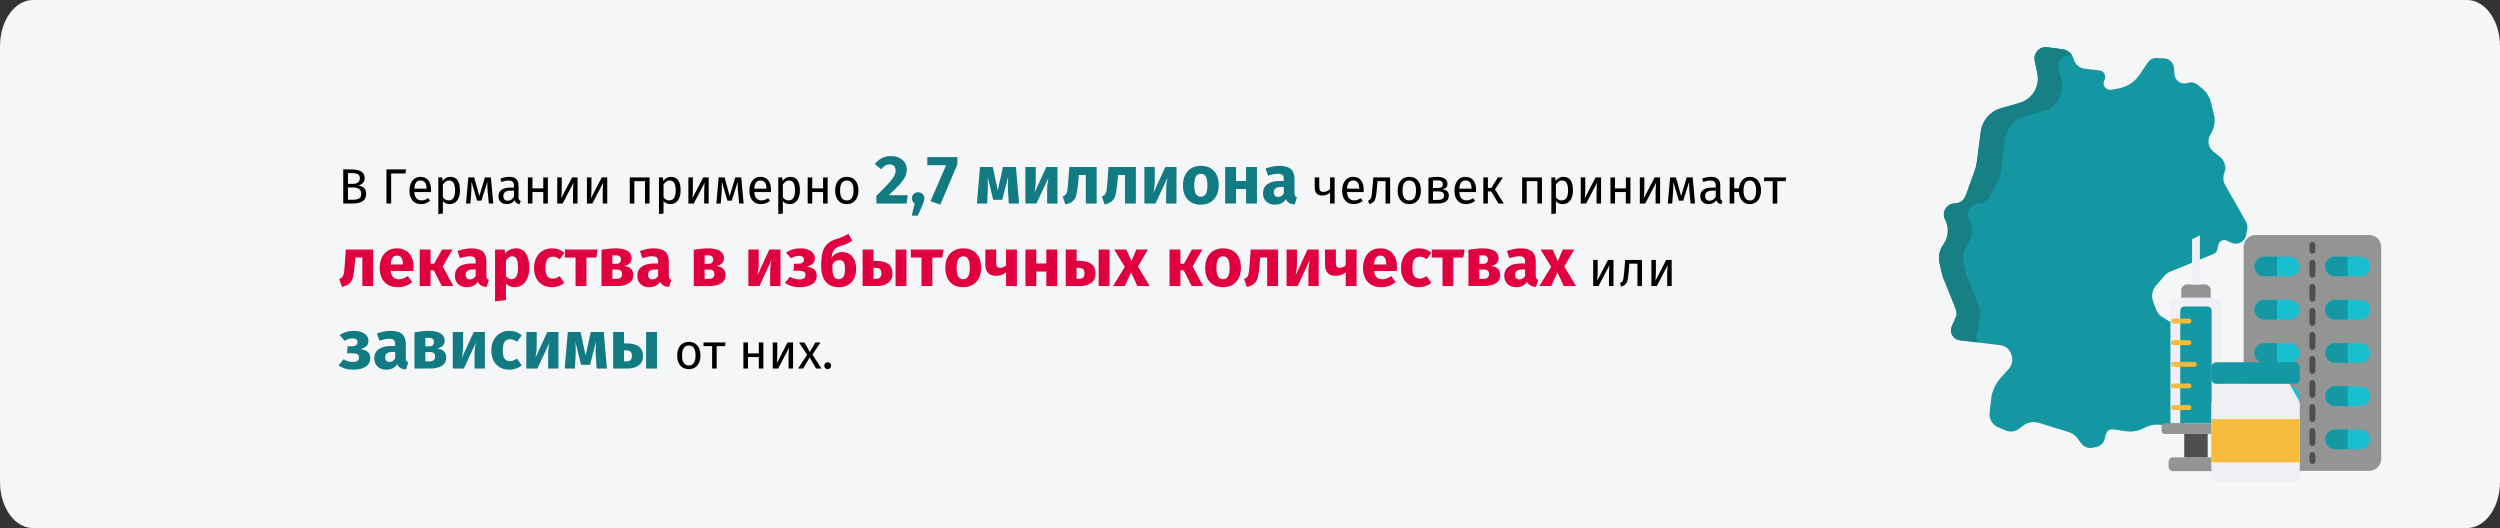 <?xml version="1.0" encoding="UTF-8"?>
<svg xmlns="http://www.w3.org/2000/svg" xmlns:xlink="http://www.w3.org/1999/xlink" width="909px" height="192px" viewBox="0 0 909 192" version="1.1">
  <rect x="0" y="0" width="909" height="192" fill="#333333" stroke="none"/>
  <title>medikamentenmissbrauch-verbreitung-ru</title>
  <g id="Page-1" stroke="none" stroke-width="1" fill="none" fill-rule="evenodd">
    <g id="vorlage" transform="translate(0, -2480)" fill-rule="nonzero">
      <g id="medikamentenmissbrauch-verbreitung-ru" transform="translate(0, 2480)">
        <path d="M909,175.214 C909,184.484 903.639,191.998 897.026,192 L11.974,192 C8.798,192 5.752,190.233 3.506,187.085 C1.26,183.936 0,179.666 0,175.214 L0,16.786 C0,12.334 1.26,8.064 3.506,4.915 C5.752,1.767 8.798,0 11.974,0 L897.026,0 C903.639,0.002 909,7.516 909,16.786 L909,175.214 Z" id="Path" fill="#F5F6F7"></path>
        <g id="В-Германии-примерно" transform="translate(123.075, 56.75)">
          <path d="M7.197,10.698 C8.049,10.842 8.739,11.142 9.267,11.598 C9.795,12.054 10.059,12.762 10.059,13.722 C10.059,16.074 8.421,17.25 5.145,17.25 L1.725,17.25 L1.725,4.848 L4.659,4.848 C6.231,4.848 7.434,5.106 8.268,5.622 C9.102,6.138 9.519,6.924 9.519,7.98 C9.519,8.7 9.294,9.3 8.844,9.78 C8.394,10.26 7.845,10.566 7.197,10.698 Z M3.435,6.198 L3.435,10.104 L5.307,10.104 C6.027,10.104 6.618,9.93 7.08,9.582 C7.542,9.234 7.773,8.742 7.773,8.106 C7.773,7.386 7.53,6.888 7.044,6.612 C6.558,6.336 5.823,6.198 4.839,6.198 L3.435,6.198 Z M5.145,15.882 C6.153,15.882 6.924,15.732 7.458,15.432 C7.992,15.132 8.259,14.562 8.259,13.722 C8.259,12.906 8.001,12.318 7.485,11.958 C6.969,11.598 6.297,11.418 5.469,11.418 L3.435,11.418 L3.435,15.882 L5.145,15.882 Z" id="Shape" fill="#000000"></path>
          <polygon id="Path" fill="#000000" points="24.603 4.848 24.351 6.324 19.149 6.324 19.149 17.25 17.439 17.25 17.439 4.848"></polygon>
          <path d="M33.657,12.228 C33.657,12.504 33.645,12.786 33.621,13.074 L27.573,13.074 C27.645,14.118 27.909,14.886 28.365,15.378 C28.821,15.87 29.409,16.116 30.129,16.116 C30.585,16.116 31.005,16.05 31.389,15.918 C31.773,15.786 32.175,15.576 32.595,15.288 L33.315,16.278 C32.307,17.07 31.203,17.466 30.003,17.466 C28.683,17.466 27.654,17.034 26.916,16.17 C26.178,15.306 25.809,14.118 25.809,12.606 C25.809,11.622 25.968,10.749 26.286,9.987 C26.604,9.225 27.06,8.628 27.654,8.196 C28.248,7.764 28.947,7.548 29.751,7.548 C31.011,7.548 31.977,7.962 32.649,8.79 C33.321,9.618 33.657,10.764 33.657,12.228 Z M32.019,11.742 C32.019,10.806 31.833,10.092 31.461,9.6 C31.089,9.108 30.531,8.862 29.787,8.862 C28.431,8.862 27.693,9.858 27.573,11.85 L32.019,11.85 L32.019,11.742 Z" id="Shape" fill="#000000"></path>
          <path d="M40.659,7.548 C41.871,7.548 42.759,7.98 43.323,8.844 C43.887,9.708 44.169,10.926 44.169,12.498 C44.169,13.986 43.845,15.186 43.197,16.098 C42.549,17.01 41.631,17.466 40.443,17.466 C39.387,17.466 38.559,17.106 37.959,16.386 L37.959,20.886 L36.303,21.084 L36.303,7.764 L37.725,7.764 L37.851,9.042 C38.199,8.562 38.619,8.193 39.111,7.935 C39.603,7.677 40.119,7.548 40.659,7.548 Z M40.047,16.116 C41.607,16.116 42.387,14.91 42.387,12.498 C42.387,10.074 41.673,8.862 40.245,8.862 C39.777,8.862 39.351,9 38.967,9.276 C38.583,9.552 38.247,9.906 37.959,10.338 L37.959,14.964 C38.199,15.336 38.499,15.621 38.859,15.819 C39.219,16.017 39.615,16.116 40.047,16.116 Z" id="Shape" fill="#000000"></path>
          <path d="M56.283,17.25 L54.663,17.25 L54.231,12.768 C54.183,12.3 54.153,11.781 54.141,11.211 C54.129,10.641 54.123,10.026 54.123,9.366 L51.963,16.206 L50.397,16.206 L48.381,9.384 C48.381,10.968 48.357,12.09 48.309,12.75 L47.967,17.25 L46.365,17.25 L47.211,7.764 L49.353,7.764 L51.207,14.55 L53.241,7.764 L55.419,7.764 L56.283,17.25 Z" id="Path" fill="#000000"></path>
          <path d="M65.463,15.036 C65.463,15.42 65.529,15.705 65.661,15.891 C65.793,16.077 65.991,16.218 66.255,16.314 L65.877,17.466 C65.385,17.406 64.989,17.268 64.689,17.052 C64.389,16.836 64.167,16.5 64.023,16.044 C63.387,16.992 62.445,17.466 61.197,17.466 C60.261,17.466 59.523,17.202 58.983,16.674 C58.443,16.146 58.173,15.456 58.173,14.604 C58.173,13.596 58.536,12.822 59.262,12.282 C59.988,11.742 61.017,11.472 62.349,11.472 L63.807,11.472 L63.807,10.77 C63.807,10.098 63.645,9.618 63.321,9.33 C62.997,9.042 62.499,8.898 61.827,8.898 C61.131,8.898 60.279,9.066 59.271,9.402 L58.857,8.196 C60.033,7.764 61.125,7.548 62.133,7.548 C63.249,7.548 64.083,7.821 64.635,8.367 C65.187,8.913 65.463,9.69 65.463,10.698 L65.463,15.036 Z M61.575,16.224 C62.523,16.224 63.267,15.732 63.807,14.748 L63.807,12.57 L62.565,12.57 C60.813,12.57 59.937,13.218 59.937,14.514 C59.937,15.078 60.075,15.504 60.351,15.792 C60.627,16.08 61.035,16.224 61.575,16.224 Z" id="Shape" fill="#000000"></path>
          <polygon id="Path" fill="#000000" points="74.463 17.25 74.463 13.074 70.521 13.074 70.521 17.25 68.865 17.25 68.865 7.764 70.521 7.764 70.521 11.742 74.463 11.742 74.463 7.764 76.119 7.764 76.119 17.25"></polygon>
          <path d="M86.919,17.25 L85.281,17.25 L85.281,12.966 C85.281,12.246 85.305,11.562 85.353,10.914 C85.401,10.266 85.443,9.84 85.479,9.636 L81.501,17.25 L79.539,17.25 L79.539,7.764 L81.177,7.764 L81.177,12.048 C81.177,12.684 81.153,13.341 81.105,14.019 C81.057,14.697 81.021,15.132 80.997,15.324 L84.921,7.764 L86.919,7.764 L86.919,17.25 Z" id="Path" fill="#000000"></path>
          <path d="M97.719,17.25 L96.081,17.25 L96.081,12.966 C96.081,12.246 96.105,11.562 96.153,10.914 C96.201,10.266 96.243,9.84 96.279,9.636 L92.301,17.25 L90.339,17.25 L90.339,7.764 L91.977,7.764 L91.977,12.048 C91.977,12.684 91.953,13.341 91.905,14.019 C91.857,14.697 91.821,15.132 91.797,15.324 L95.721,7.764 L97.719,7.764 L97.719,17.25 Z" id="Path" fill="#000000"></path>
          <polygon id="Path" fill="#000000" points="111.453 17.25 111.453 9.114 107.565 9.114 107.565 17.25 105.909 17.25 105.909 7.764 113.109 7.764 113.109 17.25"></polygon>
          <path d="M120.885,7.548 C122.097,7.548 122.985,7.98 123.549,8.844 C124.113,9.708 124.395,10.926 124.395,12.498 C124.395,13.986 124.071,15.186 123.423,16.098 C122.775,17.01 121.857,17.466 120.669,17.466 C119.613,17.466 118.785,17.106 118.185,16.386 L118.185,20.886 L116.529,21.084 L116.529,7.764 L117.951,7.764 L118.077,9.042 C118.425,8.562 118.845,8.193 119.337,7.935 C119.829,7.677 120.345,7.548 120.885,7.548 Z M120.273,16.116 C121.833,16.116 122.613,14.91 122.613,12.498 C122.613,10.074 121.899,8.862 120.471,8.862 C120.003,8.862 119.577,9 119.193,9.276 C118.809,9.552 118.473,9.906 118.185,10.338 L118.185,14.964 C118.425,15.336 118.725,15.621 119.085,15.819 C119.445,16.017 119.841,16.116 120.273,16.116 Z" id="Shape" fill="#000000"></path>
          <path d="M134.601,17.25 L132.963,17.25 L132.963,12.966 C132.963,12.246 132.987,11.562 133.035,10.914 C133.083,10.266 133.125,9.84 133.161,9.636 L129.183,17.25 L127.221,17.25 L127.221,7.764 L128.859,7.764 L128.859,12.048 C128.859,12.684 128.835,13.341 128.787,14.019 C128.739,14.697 128.703,15.132 128.679,15.324 L132.603,7.764 L134.601,7.764 L134.601,17.25 Z" id="Path" fill="#000000"></path>
          <path d="M147.309,17.25 L145.689,17.25 L145.257,12.768 C145.209,12.3 145.179,11.781 145.167,11.211 C145.155,10.641 145.149,10.026 145.149,9.366 L142.989,16.206 L141.423,16.206 L139.407,9.384 C139.407,10.968 139.383,12.09 139.335,12.75 L138.993,17.25 L137.391,17.25 L138.237,7.764 L140.379,7.764 L142.233,14.55 L144.267,7.764 L146.445,7.764 L147.309,17.25 Z" id="Path" fill="#000000"></path>
          <path d="M157.263,12.228 C157.263,12.504 157.251,12.786 157.227,13.074 L151.179,13.074 C151.251,14.118 151.515,14.886 151.971,15.378 C152.427,15.87 153.015,16.116 153.735,16.116 C154.191,16.116 154.611,16.05 154.995,15.918 C155.379,15.786 155.781,15.576 156.201,15.288 L156.921,16.278 C155.913,17.07 154.809,17.466 153.609,17.466 C152.289,17.466 151.26,17.034 150.522,16.17 C149.784,15.306 149.415,14.118 149.415,12.606 C149.415,11.622 149.574,10.749 149.892,9.987 C150.21,9.225 150.666,8.628 151.26,8.196 C151.854,7.764 152.553,7.548 153.357,7.548 C154.617,7.548 155.583,7.962 156.255,8.79 C156.927,9.618 157.263,10.764 157.263,12.228 Z M155.625,11.742 C155.625,10.806 155.439,10.092 155.067,9.6 C154.695,9.108 154.137,8.862 153.393,8.862 C152.037,8.862 151.299,9.858 151.179,11.85 L155.625,11.85 L155.625,11.742 Z" id="Shape" fill="#000000"></path>
          <path d="M164.265,7.548 C165.477,7.548 166.365,7.98 166.929,8.844 C167.493,9.708 167.775,10.926 167.775,12.498 C167.775,13.986 167.451,15.186 166.803,16.098 C166.155,17.01 165.237,17.466 164.049,17.466 C162.993,17.466 162.165,17.106 161.565,16.386 L161.565,20.886 L159.909,21.084 L159.909,7.764 L161.331,7.764 L161.457,9.042 C161.805,8.562 162.225,8.193 162.717,7.935 C163.209,7.677 163.725,7.548 164.265,7.548 Z M163.653,16.116 C165.213,16.116 165.993,14.91 165.993,12.498 C165.993,10.074 165.279,8.862 163.851,8.862 C163.383,8.862 162.957,9 162.573,9.276 C162.189,9.552 161.853,9.906 161.565,10.338 L161.565,14.964 C161.805,15.336 162.105,15.621 162.465,15.819 C162.825,16.017 163.221,16.116 163.653,16.116 Z" id="Shape" fill="#000000"></path>
          <polygon id="Path" fill="#000000" points="176.199 17.25 176.199 13.074 172.257 13.074 172.257 17.25 170.601 17.25 170.601 7.764 172.257 7.764 172.257 11.742 176.199 11.742 176.199 7.764 177.855 7.764 177.855 17.25"></polygon>
          <path d="M184.839,7.548 C186.171,7.548 187.206,7.992 187.944,8.88 C188.682,9.768 189.051,10.974 189.051,12.498 C189.051,13.482 188.883,14.349 188.547,15.099 C188.211,15.849 187.725,16.431 187.089,16.845 C186.453,17.259 185.697,17.466 184.821,17.466 C183.489,17.466 182.451,17.022 181.707,16.134 C180.963,15.246 180.591,14.04 180.591,12.516 C180.591,11.532 180.759,10.665 181.095,9.915 C181.431,9.165 181.917,8.583 182.553,8.169 C183.189,7.755 183.951,7.548 184.839,7.548 Z M184.839,8.88 C183.195,8.88 182.373,10.092 182.373,12.516 C182.373,14.928 183.189,16.134 184.821,16.134 C186.453,16.134 187.269,14.922 187.269,12.498 C187.269,10.086 186.459,8.88 184.839,8.88 Z" id="Shape" fill="#000000"></path>
          <path d="M200.797,0 C202.014,0 203.06,0.217 203.935,0.65 C204.81,1.083 205.476,1.667 205.935,2.4 C206.393,3.133 206.622,3.942 206.622,4.825 C206.622,5.725 206.439,6.583 206.072,7.4 C205.705,8.217 205.055,9.154 204.122,10.213 C203.189,11.271 201.83,12.608 200.047,14.225 L206.972,14.225 L206.572,17.25 L195.572,17.25 L195.572,14.45 C197.622,12.433 199.114,10.912 200.047,9.887 C200.98,8.863 201.635,8.008 202.01,7.325 C202.385,6.642 202.572,5.942 202.572,5.225 C202.572,4.542 202.376,4.004 201.984,3.612 C201.593,3.221 201.064,3.025 200.397,3.025 C199.797,3.025 199.264,3.163 198.797,3.438 C198.33,3.712 197.839,4.158 197.322,4.775 L194.997,2.925 C195.697,2.008 196.535,1.292 197.51,0.775 C198.484,0.258 199.58,0 200.797,0 Z" id="Path" fill="#117A83"></path>
          <path d="M210.772,13.15 C211.405,13.15 211.939,13.367 212.372,13.8 C212.805,14.233 213.022,14.767 213.022,15.4 C213.022,15.767 212.964,16.133 212.847,16.5 C212.73,16.867 212.522,17.383 212.222,18.05 L210.647,21.675 L208.422,21.675 L209.497,17.275 C209.18,17.058 208.935,16.788 208.76,16.462 C208.584,16.137 208.497,15.783 208.497,15.4 C208.497,14.767 208.714,14.233 209.147,13.8 C209.58,13.367 210.122,13.15 210.772,13.15 Z" id="Path" fill="#117A83"></path>
          <polygon id="Path" fill="#117A83" points="225.022 0.35 225.022 3.025 218.822 17.65 215.247 16.45 220.922 3.325 214.097 3.325 214.097 0.35"></polygon>
          <path d="M247.472,17.25 L243.722,17.25 L243.422,12.5 C243.389,11.667 243.372,11.067 243.372,10.7 C243.372,9.883 243.414,8.792 243.497,7.425 L241.347,15.9 L238.072,15.9 L235.997,7.45 C236.08,8.317 236.122,9.308 236.122,10.425 C236.122,10.875 236.105,11.567 236.072,12.5 L235.847,17.25 L232.122,17.25 L233.247,3.975 L237.897,3.975 L239.722,12.525 L241.597,3.975 L246.322,3.975 L247.472,17.25 Z" id="Path" fill="#117A83"></path>
          <path d="M261.422,17.25 L257.672,17.25 L257.672,12.525 C257.672,11.592 257.722,10.708 257.822,9.875 C257.922,9.042 258.047,8.342 258.197,7.775 L253.772,17.25 L249.747,17.25 L249.747,3.975 L253.522,3.975 L253.522,8.775 C253.522,9.658 253.468,10.525 253.359,11.375 C253.251,12.225 253.13,12.925 252.997,13.475 L257.372,3.975 L261.422,3.975 L261.422,17.25 Z" id="Path" fill="#117A83"></path>
          <path d="M275.672,3.975 L275.672,17.25 L271.722,17.25 L271.722,6.875 L269.197,6.875 L268.947,9.7 C268.764,11.65 268.551,13.104 268.31,14.062 C268.068,15.021 267.647,15.775 267.047,16.325 C266.447,16.875 265.53,17.292 264.297,17.575 L263.322,14.7 C263.872,14.45 264.26,14.188 264.485,13.912 C264.709,13.637 264.88,13.196 264.997,12.588 C265.114,11.979 265.222,10.95 265.322,9.5 L265.722,3.975 L275.672,3.975 Z" id="Path" fill="#117A83"></path>
          <path d="M289.922,3.975 L289.922,17.25 L285.972,17.25 L285.972,6.875 L283.447,6.875 L283.197,9.7 C283.014,11.65 282.801,13.104 282.56,14.062 C282.318,15.021 281.897,15.775 281.297,16.325 C280.697,16.875 279.78,17.292 278.547,17.575 L277.572,14.7 C278.122,14.45 278.51,14.188 278.735,13.912 C278.959,13.637 279.13,13.196 279.247,12.588 C279.364,11.979 279.472,10.95 279.572,9.5 L279.972,3.975 L289.922,3.975 Z" id="Path" fill="#117A83"></path>
          <path d="M304.697,17.25 L300.947,17.25 L300.947,12.525 C300.947,11.592 300.997,10.708 301.097,9.875 C301.197,9.042 301.322,8.342 301.472,7.775 L297.047,17.25 L293.022,17.25 L293.022,3.975 L296.797,3.975 L296.797,8.775 C296.797,9.658 296.743,10.525 296.635,11.375 C296.526,12.225 296.405,12.925 296.272,13.475 L300.647,3.975 L304.697,3.975 L304.697,17.25 Z" id="Path" fill="#117A83"></path>
          <path d="M313.547,3.55 C315.58,3.55 317.172,4.171 318.322,5.412 C319.472,6.654 320.047,8.392 320.047,10.625 C320.047,12.042 319.784,13.279 319.26,14.338 C318.735,15.396 317.985,16.217 317.01,16.8 C316.034,17.383 314.88,17.675 313.547,17.675 C311.53,17.675 309.943,17.054 308.784,15.812 C307.626,14.571 307.047,12.833 307.047,10.6 C307.047,9.183 307.31,7.946 307.834,6.888 C308.36,5.829 309.11,5.008 310.084,4.425 C311.06,3.842 312.214,3.55 313.547,3.55 Z M313.547,6.45 C312.747,6.45 312.147,6.787 311.747,7.463 C311.347,8.137 311.147,9.183 311.147,10.6 C311.147,12.05 311.343,13.108 311.735,13.775 C312.126,14.442 312.73,14.775 313.547,14.775 C314.347,14.775 314.947,14.438 315.347,13.762 C315.747,13.088 315.947,12.042 315.947,10.625 C315.947,9.175 315.751,8.117 315.36,7.45 C314.968,6.783 314.364,6.45 313.547,6.45 Z" id="Shape" fill="#117A83"></path>
          <polygon id="Path" fill="#117A83" points="329.997 17.25 329.997 11.975 326.347 11.975 326.347 17.25 322.397 17.25 322.397 3.975 326.347 3.975 326.347 9.05 329.997 9.05 329.997 3.975 333.947 3.975 333.947 17.25"></polygon>
          <path d="M347.597,13.4 C347.597,13.9 347.668,14.267 347.81,14.5 C347.951,14.733 348.18,14.908 348.497,15.025 L347.672,17.6 C346.855,17.533 346.189,17.354 345.672,17.062 C345.155,16.771 344.755,16.308 344.472,15.675 C343.605,17.008 342.272,17.675 340.472,17.675 C339.155,17.675 338.105,17.292 337.322,16.525 C336.539,15.758 336.147,14.758 336.147,13.525 C336.147,12.075 336.68,10.967 337.747,10.2 C338.814,9.433 340.355,9.05 342.372,9.05 L343.722,9.05 L343.722,8.475 C343.722,7.692 343.555,7.154 343.222,6.862 C342.889,6.571 342.305,6.425 341.472,6.425 C341.039,6.425 340.514,6.487 339.897,6.612 C339.28,6.737 338.647,6.908 337.997,7.125 L337.097,4.525 C337.93,4.208 338.784,3.967 339.659,3.8 C340.534,3.633 341.347,3.55 342.097,3.55 C343.997,3.55 345.389,3.942 346.272,4.725 C347.155,5.508 347.597,6.683 347.597,8.25 L347.597,13.4 Z M341.622,14.85 C342.522,14.85 343.222,14.425 343.722,13.575 L343.722,11.225 L342.747,11.225 C341.847,11.225 341.176,11.383 340.735,11.7 C340.293,12.017 340.072,12.508 340.072,13.175 C340.072,13.708 340.209,14.121 340.485,14.412 C340.76,14.704 341.139,14.85 341.622,14.85 Z" id="Shape" fill="#117A83"></path>
          <path d="M362.193,7.764 L362.193,17.25 L360.537,17.25 L360.537,13.29 C360.189,13.614 359.76,13.869 359.25,14.055 C358.74,14.241 358.215,14.334 357.675,14.334 C356.775,14.334 356.097,14.091 355.641,13.605 C355.185,13.119 354.957,12.426 354.957,11.526 L354.957,7.764 L356.613,7.764 L356.613,11.328 C356.613,11.928 356.736,12.363 356.982,12.633 C357.228,12.903 357.609,13.038 358.125,13.038 C358.545,13.038 358.986,12.942 359.448,12.75 C359.91,12.558 360.273,12.312 360.537,12.012 L360.537,7.764 L362.193,7.764 Z" id="Path" fill="#000000"></path>
          <path d="M372.777,12.228 C372.777,12.504 372.765,12.786 372.741,13.074 L366.693,13.074 C366.765,14.118 367.029,14.886 367.485,15.378 C367.941,15.87 368.529,16.116 369.249,16.116 C369.705,16.116 370.125,16.05 370.509,15.918 C370.893,15.786 371.295,15.576 371.715,15.288 L372.435,16.278 C371.427,17.07 370.323,17.466 369.123,17.466 C367.803,17.466 366.774,17.034 366.036,16.17 C365.298,15.306 364.929,14.118 364.929,12.606 C364.929,11.622 365.088,10.749 365.406,9.987 C365.724,9.225 366.18,8.628 366.774,8.196 C367.368,7.764 368.067,7.548 368.871,7.548 C370.131,7.548 371.097,7.962 371.769,8.79 C372.441,9.618 372.777,10.764 372.777,12.228 Z M371.139,11.742 C371.139,10.806 370.953,10.092 370.581,9.6 C370.209,9.108 369.651,8.862 368.907,8.862 C367.551,8.862 366.813,9.858 366.693,11.85 L371.139,11.85 L371.139,11.742 Z" id="Shape" fill="#000000"></path>
          <path d="M382.371,7.764 L382.371,17.25 L380.715,17.25 L380.715,9.114 L377.781,9.114 L377.511,12.282 C377.403,13.566 377.268,14.526 377.106,15.162 C376.944,15.798 376.692,16.287 376.35,16.629 C376.008,16.971 375.489,17.25 374.793,17.466 L374.379,16.152 C374.787,16.008 375.075,15.822 375.243,15.594 C375.411,15.366 375.537,15.018 375.621,14.55 C375.705,14.082 375.795,13.266 375.891,12.102 L376.269,7.764 L382.371,7.764 Z" id="Path" fill="#000000"></path>
          <path d="M389.355,7.548 C390.687,7.548 391.722,7.992 392.46,8.88 C393.198,9.768 393.567,10.974 393.567,12.498 C393.567,13.482 393.399,14.349 393.063,15.099 C392.727,15.849 392.241,16.431 391.605,16.845 C390.969,17.259 390.213,17.466 389.337,17.466 C388.005,17.466 386.967,17.022 386.223,16.134 C385.479,15.246 385.107,14.04 385.107,12.516 C385.107,11.532 385.275,10.665 385.611,9.915 C385.947,9.165 386.433,8.583 387.069,8.169 C387.705,7.755 388.467,7.548 389.355,7.548 Z M389.355,8.88 C387.711,8.88 386.889,10.092 386.889,12.516 C386.889,14.928 387.705,16.134 389.337,16.134 C390.969,16.134 391.785,14.922 391.785,12.498 C391.785,10.086 390.975,8.88 389.355,8.88 Z" id="Shape" fill="#000000"></path>
          <path d="M401.307,12.102 C402.915,12.258 403.719,13.002 403.719,14.334 C403.719,15.33 403.356,16.065 402.63,16.539 C401.904,17.013 400.935,17.25 399.723,17.25 L396.303,17.25 L396.303,7.89 C397.419,7.662 398.457,7.548 399.417,7.548 C400.593,7.548 401.523,7.77 402.207,8.214 C402.891,8.658 403.233,9.294 403.233,10.122 C403.233,10.662 403.071,11.1 402.747,11.436 C402.423,11.772 401.943,11.994 401.307,12.102 Z M399.435,8.826 C398.931,8.826 398.439,8.862 397.959,8.934 L397.959,11.616 L399.741,11.616 C400.317,11.616 400.761,11.508 401.073,11.292 C401.385,11.076 401.541,10.71 401.541,10.194 C401.541,9.714 401.367,9.366 401.019,9.15 C400.671,8.934 400.143,8.826 399.435,8.826 Z M399.723,15.954 C400.431,15.954 400.983,15.834 401.379,15.594 C401.775,15.354 401.973,14.922 401.973,14.298 C401.973,13.782 401.805,13.41 401.469,13.182 C401.133,12.954 400.563,12.84 399.759,12.84 L397.959,12.84 L397.959,15.954 L399.723,15.954 Z" id="Shape" fill="#000000"></path>
          <path d="M413.619,12.228 C413.619,12.504 413.607,12.786 413.583,13.074 L407.535,13.074 C407.607,14.118 407.871,14.886 408.327,15.378 C408.783,15.87 409.371,16.116 410.091,16.116 C410.547,16.116 410.967,16.05 411.351,15.918 C411.735,15.786 412.137,15.576 412.557,15.288 L413.277,16.278 C412.269,17.07 411.165,17.466 409.965,17.466 C408.645,17.466 407.616,17.034 406.878,16.17 C406.14,15.306 405.771,14.118 405.771,12.606 C405.771,11.622 405.93,10.749 406.248,9.987 C406.566,9.225 407.022,8.628 407.616,8.196 C408.21,7.764 408.909,7.548 409.713,7.548 C410.973,7.548 411.939,7.962 412.611,8.79 C413.283,9.618 413.619,10.764 413.619,12.228 Z M411.981,11.742 C411.981,10.806 411.795,10.092 411.423,9.6 C411.051,9.108 410.493,8.862 409.749,8.862 C408.393,8.862 407.655,9.858 407.535,11.85 L411.981,11.85 L411.981,11.742 Z" id="Shape" fill="#000000"></path>
          <polygon id="Path" fill="#000000" points="423.375 7.764 420.495 12.156 423.717 17.25 421.755 17.25 419.127 12.876 417.921 12.876 417.921 17.25 416.265 17.25 416.265 7.764 417.921 7.764 417.921 11.58 419.163 11.58 421.557 7.764"></polygon>
          <polygon id="Path" fill="#000000" points="435.921 17.25 435.921 9.114 432.033 9.114 432.033 17.25 430.377 17.25 430.377 7.764 437.577 7.764 437.577 17.25"></polygon>
          <path d="M445.353,7.548 C446.565,7.548 447.453,7.98 448.017,8.844 C448.581,9.708 448.863,10.926 448.863,12.498 C448.863,13.986 448.539,15.186 447.891,16.098 C447.243,17.01 446.325,17.466 445.137,17.466 C444.081,17.466 443.253,17.106 442.653,16.386 L442.653,20.886 L440.997,21.084 L440.997,7.764 L442.419,7.764 L442.545,9.042 C442.893,8.562 443.313,8.193 443.805,7.935 C444.297,7.677 444.813,7.548 445.353,7.548 Z M444.741,16.116 C446.301,16.116 447.081,14.91 447.081,12.498 C447.081,10.074 446.367,8.862 444.939,8.862 C444.471,8.862 444.045,9 443.661,9.276 C443.277,9.552 442.941,9.906 442.653,10.338 L442.653,14.964 C442.893,15.336 443.193,15.621 443.553,15.819 C443.913,16.017 444.309,16.116 444.741,16.116 Z" id="Shape" fill="#000000"></path>
          <path d="M459.069,17.25 L457.431,17.25 L457.431,12.966 C457.431,12.246 457.455,11.562 457.503,10.914 C457.551,10.266 457.593,9.84 457.629,9.636 L453.651,17.25 L451.689,17.25 L451.689,7.764 L453.327,7.764 L453.327,12.048 C453.327,12.684 453.303,13.341 453.255,14.019 C453.207,14.697 453.171,15.132 453.147,15.324 L457.071,7.764 L459.069,7.764 L459.069,17.25 Z" id="Path" fill="#000000"></path>
          <polygon id="Path" fill="#000000" points="468.087 17.25 468.087 13.074 464.145 13.074 464.145 17.25 462.489 17.25 462.489 7.764 464.145 7.764 464.145 11.742 468.087 11.742 468.087 7.764 469.743 7.764 469.743 17.25"></polygon>
          <path d="M480.543,17.25 L478.905,17.25 L478.905,12.966 C478.905,12.246 478.929,11.562 478.977,10.914 C479.025,10.266 479.067,9.84 479.103,9.636 L475.125,17.25 L473.163,17.25 L473.163,7.764 L474.801,7.764 L474.801,12.048 C474.801,12.684 474.777,13.341 474.729,14.019 C474.681,14.697 474.645,15.132 474.621,15.324 L478.545,7.764 L480.543,7.764 L480.543,17.25 Z" id="Path" fill="#000000"></path>
          <path d="M493.251,17.25 L491.631,17.25 L491.199,12.768 C491.151,12.3 491.121,11.781 491.109,11.211 C491.097,10.641 491.091,10.026 491.091,9.366 L488.931,16.206 L487.365,16.206 L485.349,9.384 C485.349,10.968 485.325,12.09 485.277,12.75 L484.935,17.25 L483.333,17.25 L484.179,7.764 L486.321,7.764 L488.175,14.55 L490.209,7.764 L492.387,7.764 L493.251,17.25 Z" id="Path" fill="#000000"></path>
          <path d="M502.431,15.036 C502.431,15.42 502.497,15.705 502.629,15.891 C502.761,16.077 502.959,16.218 503.223,16.314 L502.845,17.466 C502.353,17.406 501.957,17.268 501.657,17.052 C501.357,16.836 501.135,16.5 500.991,16.044 C500.355,16.992 499.413,17.466 498.165,17.466 C497.229,17.466 496.491,17.202 495.951,16.674 C495.411,16.146 495.141,15.456 495.141,14.604 C495.141,13.596 495.504,12.822 496.23,12.282 C496.956,11.742 497.985,11.472 499.317,11.472 L500.775,11.472 L500.775,10.77 C500.775,10.098 500.613,9.618 500.289,9.33 C499.965,9.042 499.467,8.898 498.795,8.898 C498.099,8.898 497.247,9.066 496.239,9.402 L495.825,8.196 C497.001,7.764 498.093,7.548 499.101,7.548 C500.217,7.548 501.051,7.821 501.603,8.367 C502.155,8.913 502.431,9.69 502.431,10.698 L502.431,15.036 Z M498.543,16.224 C499.491,16.224 500.235,15.732 500.775,14.748 L500.775,12.57 L499.533,12.57 C497.781,12.57 496.905,13.218 496.905,14.514 C496.905,15.078 497.043,15.504 497.319,15.792 C497.595,16.08 498.003,16.224 498.543,16.224 Z" id="Shape" fill="#000000"></path>
          <path d="M513.159,7.548 C513.987,7.548 514.707,7.752 515.319,8.16 C515.931,8.568 516.402,9.144 516.732,9.888 C517.062,10.632 517.227,11.502 517.227,12.498 C517.227,13.434 517.068,14.277 516.75,15.027 C516.432,15.777 515.964,16.371 515.346,16.809 C514.728,17.247 513.993,17.466 513.141,17.466 C511.989,17.466 511.065,17.061 510.369,16.251 C509.673,15.441 509.277,14.382 509.181,13.074 L507.489,13.074 L507.489,17.25 L505.833,17.25 L505.833,7.764 L507.489,7.764 L507.489,11.742 L509.199,11.742 C509.331,10.506 509.748,9.498 510.45,8.718 C511.152,7.938 512.055,7.548 513.159,7.548 Z M513.141,16.134 C513.957,16.134 514.545,15.828 514.905,15.216 C515.265,14.604 515.445,13.698 515.445,12.498 C515.445,11.346 515.247,10.458 514.851,9.834 C514.455,9.21 513.891,8.898 513.159,8.898 C511.635,8.898 510.873,10.104 510.873,12.516 C510.873,13.668 511.065,14.559 511.449,15.189 C511.833,15.819 512.397,16.134 513.141,16.134 Z" id="Shape" fill="#000000"></path>
          <polygon id="Path" fill="#000000" points="526.371 7.764 526.173 9.114 523.131 9.114 523.131 17.25 521.475 17.25 521.475 9.114 518.343 9.114 518.343 7.764"></polygon>
          <path d="M12.625,33.975 L12.625,47.25 L8.675,47.25 L8.675,36.875 L6.15,36.875 L5.9,39.7 C5.717,41.65 5.504,43.104 5.263,44.062 C5.021,45.021 4.6,45.775 4,46.325 C3.4,46.875 2.483,47.292 1.25,47.575 L0.275,44.7 C0.825,44.45 1.212,44.188 1.438,43.913 C1.663,43.638 1.833,43.196 1.95,42.587 C2.067,41.979 2.175,40.95 2.275,39.5 L2.675,33.975 L12.625,33.975 Z" id="Path" fill="#E0003F"></path>
          <path d="M27.3,40.35 C27.3,40.9 27.275,41.375 27.225,41.775 L19,41.775 C19.133,42.892 19.45,43.675 19.95,44.125 C20.45,44.575 21.142,44.8 22.025,44.8 C22.558,44.8 23.075,44.704 23.575,44.513 C24.075,44.321 24.617,44.025 25.2,43.625 L26.825,45.825 C25.275,47.058 23.55,47.675 21.65,47.675 C19.5,47.675 17.85,47.042 16.7,45.775 C15.55,44.508 14.975,42.808 14.975,40.675 C14.975,39.325 15.217,38.112 15.7,37.038 C16.183,35.962 16.892,35.112 17.825,34.487 C18.758,33.862 19.875,33.55 21.175,33.55 C23.092,33.55 24.592,34.15 25.675,35.35 C26.758,36.55 27.3,38.217 27.3,40.35 Z M23.425,39.225 C23.392,37.192 22.675,36.175 21.275,36.175 C20.592,36.175 20.062,36.425 19.688,36.925 C19.312,37.425 19.083,38.25 19,39.4 L23.425,39.4 L23.425,39.225 Z" id="Shape" fill="#E0003F"></path>
          <polygon id="Path" fill="#E0003F" points="41.45 33.975 37.925 40.125 41.75 47.25 37.575 47.25 34.675 41.55 33.475 41.55 33.475 47.25 29.525 47.25 29.525 33.975 33.475 33.975 33.475 39.15 34.775 39.15 37.65 33.975"></polygon>
          <path d="M53.775,43.4 C53.775,43.9 53.846,44.267 53.987,44.5 C54.129,44.733 54.358,44.908 54.675,45.025 L53.85,47.6 C53.033,47.533 52.367,47.354 51.85,47.062 C51.333,46.771 50.933,46.308 50.65,45.675 C49.783,47.008 48.45,47.675 46.65,47.675 C45.333,47.675 44.283,47.292 43.5,46.525 C42.717,45.758 42.325,44.758 42.325,43.525 C42.325,42.075 42.858,40.967 43.925,40.2 C44.992,39.433 46.533,39.05 48.55,39.05 L49.9,39.05 L49.9,38.475 C49.9,37.692 49.733,37.154 49.4,36.862 C49.067,36.571 48.483,36.425 47.65,36.425 C47.217,36.425 46.692,36.487 46.075,36.612 C45.458,36.737 44.825,36.908 44.175,37.125 L43.275,34.525 C44.108,34.208 44.962,33.967 45.837,33.8 C46.712,33.633 47.525,33.55 48.275,33.55 C50.175,33.55 51.567,33.942 52.45,34.725 C53.333,35.508 53.775,36.683 53.775,38.25 L53.775,43.4 Z M47.8,44.85 C48.7,44.85 49.4,44.425 49.9,43.575 L49.9,41.225 L48.925,41.225 C48.025,41.225 47.354,41.383 46.913,41.7 C46.471,42.017 46.25,42.508 46.25,43.175 C46.25,43.708 46.388,44.121 46.663,44.413 C46.938,44.704 47.317,44.85 47.8,44.85 Z" id="Shape" fill="#E0003F"></path>
          <path d="M64.425,33.55 C66.092,33.55 67.333,34.167 68.15,35.4 C68.967,36.633 69.375,38.358 69.375,40.575 C69.375,41.942 69.162,43.163 68.737,44.237 C68.312,45.312 67.7,46.154 66.9,46.763 C66.1,47.371 65.167,47.675 64.1,47.675 C62.767,47.675 61.692,47.217 60.875,46.3 L60.875,52.375 L56.925,52.8 L56.925,33.975 L60.4,33.975 L60.6,35.45 C61.117,34.8 61.708,34.321 62.375,34.013 C63.042,33.704 63.725,33.55 64.425,33.55 Z M62.9,44.775 C64.483,44.775 65.275,43.392 65.275,40.625 C65.275,39.058 65.1,37.971 64.75,37.362 C64.4,36.754 63.875,36.45 63.175,36.45 C62.725,36.45 62.304,36.583 61.913,36.85 C61.521,37.117 61.175,37.5 60.875,38 L60.875,43.6 C61.408,44.383 62.083,44.775 62.9,44.775 Z" id="Shape" fill="#E0003F"></path>
          <path d="M77.6,33.55 C78.517,33.55 79.342,33.683 80.075,33.95 C80.808,34.217 81.5,34.625 82.15,35.175 L80.45,37.525 C79.617,36.892 78.775,36.575 77.925,36.575 C77.042,36.575 76.375,36.9 75.925,37.55 C75.475,38.2 75.25,39.25 75.25,40.7 C75.25,42.1 75.475,43.092 75.925,43.675 C76.375,44.258 77.025,44.55 77.875,44.55 C78.325,44.55 78.733,44.479 79.1,44.337 C79.467,44.196 79.908,43.967 80.425,43.65 L82.15,46.1 C80.833,47.15 79.342,47.675 77.675,47.675 C76.325,47.675 75.158,47.388 74.175,46.812 C73.192,46.237 72.433,45.429 71.9,44.388 C71.367,43.346 71.1,42.125 71.1,40.725 C71.1,39.325 71.367,38.083 71.9,37 C72.433,35.917 73.192,35.071 74.175,34.462 C75.158,33.854 76.3,33.55 77.6,33.55 Z" id="Path" fill="#E0003F"></path>
          <polygon id="Path" fill="#E0003F" points="94.225 33.975 93.75 36.9 90.15 36.9 90.15 47.25 86.2 47.25 86.2 36.9 82.325 36.9 82.325 33.975"></polygon>
          <path d="M103.8,39.95 C106.05,40.217 107.175,41.308 107.175,43.225 C107.175,44.575 106.646,45.583 105.588,46.25 C104.529,46.917 103.083,47.25 101.25,47.25 L95.625,47.25 L95.625,34.1 C97.608,33.733 99.358,33.55 100.875,33.55 C102.675,33.55 104.079,33.854 105.088,34.462 C106.096,35.071 106.6,35.967 106.6,37.15 C106.6,37.9 106.362,38.513 105.888,38.987 C105.412,39.462 104.717,39.783 103.8,39.95 Z M100.8,36.075 C100.283,36.075 99.875,36.092 99.575,36.125 L99.575,39.175 L100.975,39.175 C101.525,39.175 101.95,39.046 102.25,38.788 C102.55,38.529 102.7,38.133 102.7,37.6 C102.7,36.583 102.067,36.075 100.8,36.075 Z M101.125,44.65 C102.458,44.65 103.125,44.058 103.125,42.875 C103.125,42.325 102.967,41.917 102.65,41.65 C102.333,41.383 101.833,41.25 101.15,41.25 L99.575,41.25 L99.575,44.65 L101.125,44.65 Z" id="Shape" fill="#E0003F"></path>
          <path d="M120.1,43.4 C120.1,43.9 120.171,44.267 120.312,44.5 C120.454,44.733 120.683,44.908 121,45.025 L120.175,47.6 C119.358,47.533 118.692,47.354 118.175,47.062 C117.658,46.771 117.258,46.308 116.975,45.675 C116.108,47.008 114.775,47.675 112.975,47.675 C111.658,47.675 110.608,47.292 109.825,46.525 C109.042,45.758 108.65,44.758 108.65,43.525 C108.65,42.075 109.183,40.967 110.25,40.2 C111.317,39.433 112.858,39.05 114.875,39.05 L116.225,39.05 L116.225,38.475 C116.225,37.692 116.058,37.154 115.725,36.862 C115.392,36.571 114.808,36.425 113.975,36.425 C113.542,36.425 113.017,36.487 112.4,36.612 C111.783,36.737 111.15,36.908 110.5,37.125 L109.6,34.525 C110.433,34.208 111.287,33.967 112.162,33.8 C113.037,33.633 113.85,33.55 114.6,33.55 C116.5,33.55 117.892,33.942 118.775,34.725 C119.658,35.508 120.1,36.683 120.1,38.25 L120.1,43.4 Z M114.125,44.85 C115.025,44.85 115.725,44.425 116.225,43.575 L116.225,41.225 L115.25,41.225 C114.35,41.225 113.679,41.383 113.237,41.7 C112.796,42.017 112.575,42.508 112.575,43.175 C112.575,43.708 112.713,44.121 112.987,44.413 C113.263,44.704 113.642,44.85 114.125,44.85 Z" id="Shape" fill="#E0003F"></path>
          <path d="M137.35,39.95 C139.6,40.217 140.725,41.308 140.725,43.225 C140.725,44.575 140.196,45.583 139.137,46.25 C138.079,46.917 136.633,47.25 134.8,47.25 L129.175,47.25 L129.175,34.1 C131.158,33.733 132.908,33.55 134.425,33.55 C136.225,33.55 137.629,33.854 138.637,34.462 C139.646,35.071 140.15,35.967 140.15,37.15 C140.15,37.9 139.912,38.513 139.438,38.987 C138.963,39.462 138.267,39.783 137.35,39.95 Z M134.35,36.075 C133.833,36.075 133.425,36.092 133.125,36.125 L133.125,39.175 L134.525,39.175 C135.075,39.175 135.5,39.046 135.8,38.788 C136.1,38.529 136.25,38.133 136.25,37.6 C136.25,36.583 135.617,36.075 134.35,36.075 Z M134.675,44.65 C136.008,44.65 136.675,44.058 136.675,42.875 C136.675,42.325 136.517,41.917 136.2,41.65 C135.883,41.383 135.383,41.25 134.7,41.25 L133.125,41.25 L133.125,44.65 L134.675,44.65 Z" id="Shape" fill="#E0003F"></path>
          <path d="M160.7,47.25 L156.95,47.25 L156.95,42.525 C156.95,41.592 157,40.708 157.1,39.875 C157.2,39.042 157.325,38.342 157.475,37.775 L153.05,47.25 L149.025,47.25 L149.025,33.975 L152.8,33.975 L152.8,38.775 C152.8,39.658 152.746,40.525 152.637,41.375 C152.529,42.225 152.408,42.925 152.275,43.475 L156.65,33.975 L160.7,33.975 L160.7,47.25 Z" id="Path" fill="#E0003F"></path>
          <path d="M168.025,33.55 C169.508,33.55 170.746,33.879 171.738,34.538 C172.729,35.196 173.225,36.092 173.225,37.225 C173.225,38.692 172.258,39.675 170.325,40.175 C171.508,40.342 172.396,40.688 172.988,41.212 C173.579,41.737 173.875,42.475 173.875,43.425 C173.875,44.808 173.312,45.862 172.188,46.587 C171.062,47.312 169.575,47.675 167.725,47.675 C165.575,47.675 163.775,47.142 162.325,46.075 L164.175,43.875 C164.775,44.242 165.333,44.496 165.85,44.638 C166.367,44.779 166.95,44.85 167.6,44.85 C169.067,44.85 169.8,44.3 169.8,43.2 C169.8,42.2 169.033,41.7 167.5,41.7 L165.425,41.7 L165.65,39.15 L167.2,39.15 C167.85,39.15 168.354,39.021 168.713,38.763 C169.071,38.504 169.25,38.125 169.25,37.625 C169.25,37.175 169.088,36.837 168.762,36.612 C168.438,36.388 168.008,36.275 167.475,36.275 C166.908,36.275 166.4,36.35 165.95,36.5 C165.5,36.65 165.033,36.875 164.55,37.175 L162.725,35.1 C163.475,34.583 164.279,34.196 165.137,33.938 C165.996,33.679 166.958,33.55 168.025,33.55 Z" id="Path" fill="#E0003F"></path>
          <path d="M183.25,34.9 C184.183,34.9 185.029,35.142 185.787,35.625 C186.546,36.108 187.142,36.812 187.575,37.737 C188.008,38.663 188.225,39.767 188.225,41.05 C188.225,42.4 187.967,43.575 187.45,44.575 C186.933,45.575 186.196,46.342 185.238,46.875 C184.279,47.408 183.167,47.675 181.9,47.675 C179.917,47.675 178.354,47.029 177.213,45.737 C176.071,44.446 175.5,42.475 175.5,39.825 C175.5,37.892 175.662,36.308 175.988,35.075 C176.312,33.842 176.871,32.829 177.662,32.038 C178.454,31.246 179.567,30.625 181,30.175 C182.017,29.858 182.817,29.571 183.4,29.312 C183.983,29.054 184.65,28.708 185.4,28.275 L186.825,30.8 C186.242,31.183 185.629,31.517 184.988,31.8 C184.346,32.083 183.533,32.375 182.55,32.675 C181.817,32.908 181.238,33.179 180.812,33.487 C180.387,33.796 180.05,34.221 179.8,34.763 C179.55,35.304 179.375,36.033 179.275,36.95 C180.225,35.583 181.55,34.9 183.25,34.9 Z M181.875,44.775 C182.592,44.775 183.15,44.504 183.55,43.962 C183.95,43.421 184.15,42.492 184.15,41.175 C184.15,39.908 183.983,39.029 183.65,38.538 C183.317,38.046 182.808,37.8 182.125,37.8 C181.625,37.8 181.15,37.938 180.7,38.212 C180.25,38.487 179.883,38.9 179.6,39.45 L179.6,41.15 C179.6,42.383 179.8,43.296 180.2,43.888 C180.6,44.479 181.158,44.775 181.875,44.775 Z" id="Shape" fill="#E0003F"></path>
          <path d="M195.225,38.1 C197.375,38.1 198.946,38.487 199.938,39.263 C200.929,40.038 201.425,41.183 201.425,42.7 C201.425,44.167 200.908,45.292 199.875,46.075 C198.842,46.858 197.483,47.25 195.8,47.25 L190.575,47.25 L190.575,33.975 L194.525,33.975 L194.525,38.1 L195.225,38.1 Z M202.55,33.975 L206.5,33.975 L206.5,47.25 L202.55,47.25 L202.55,33.975 Z M195.375,44.65 C196.725,44.65 197.4,43.975 197.4,42.625 C197.4,41.942 197.229,41.438 196.887,41.112 C196.546,40.788 195.967,40.625 195.15,40.625 L194.525,40.625 L194.525,44.65 L195.375,44.65 Z" id="Shape" fill="#E0003F"></path>
          <polygon id="Path" fill="#E0003F" points="220 33.975 219.525 36.9 215.925 36.9 215.925 47.25 211.975 47.25 211.975 36.9 208.1 36.9 208.1 33.975"></polygon>
          <path d="M227.15,33.55 C229.183,33.55 230.775,34.171 231.925,35.413 C233.075,36.654 233.65,38.392 233.65,40.625 C233.65,42.042 233.387,43.279 232.863,44.337 C232.338,45.396 231.588,46.217 230.613,46.8 C229.637,47.383 228.483,47.675 227.15,47.675 C225.133,47.675 223.546,47.054 222.387,45.812 C221.229,44.571 220.65,42.833 220.65,40.6 C220.65,39.183 220.912,37.946 221.438,36.888 C221.963,35.829 222.713,35.008 223.688,34.425 C224.662,33.842 225.817,33.55 227.15,33.55 Z M227.15,36.45 C226.35,36.45 225.75,36.788 225.35,37.462 C224.95,38.138 224.75,39.183 224.75,40.6 C224.75,42.05 224.946,43.108 225.338,43.775 C225.729,44.442 226.333,44.775 227.15,44.775 C227.95,44.775 228.55,44.438 228.95,43.763 C229.35,43.087 229.55,42.042 229.55,40.625 C229.55,39.175 229.354,38.117 228.963,37.45 C228.571,36.783 227.967,36.45 227.15,36.45 Z" id="Shape" fill="#E0003F"></path>
          <path d="M246.675,33.975 L246.675,47.25 L242.725,47.25 L242.725,42.275 C242.258,42.675 241.704,42.987 241.062,43.212 C240.421,43.438 239.742,43.55 239.025,43.55 C237.742,43.55 236.783,43.188 236.15,42.462 C235.517,41.737 235.2,40.725 235.2,39.425 L235.2,33.975 L239.15,33.975 L239.15,38.925 C239.15,39.542 239.262,39.979 239.488,40.237 C239.713,40.496 240.05,40.625 240.5,40.625 C240.9,40.625 241.3,40.546 241.7,40.388 C242.1,40.229 242.442,40.025 242.725,39.775 L242.725,33.975 L246.675,33.975 Z" id="Path" fill="#E0003F"></path>
          <polygon id="Path" fill="#E0003F" points="257.375 47.25 257.375 41.975 253.725 41.975 253.725 47.25 249.775 47.25 249.775 33.975 253.725 33.975 253.725 39.05 257.375 39.05 257.375 33.975 261.325 33.975 261.325 47.25"></polygon>
          <path d="M269.075,38.1 C271.225,38.1 272.796,38.487 273.788,39.263 C274.779,40.038 275.275,41.183 275.275,42.7 C275.275,44.167 274.758,45.292 273.725,46.075 C272.692,46.858 271.333,47.25 269.65,47.25 L264.425,47.25 L264.425,33.975 L268.375,33.975 L268.375,38.1 L269.075,38.1 Z M276.4,33.975 L280.35,33.975 L280.35,47.25 L276.4,47.25 L276.4,33.975 Z M269.225,44.65 C270.575,44.65 271.25,43.975 271.25,42.625 C271.25,41.942 271.079,41.438 270.738,41.112 C270.396,40.788 269.817,40.625 269,40.625 L268.375,40.625 L268.375,44.65 L269.225,44.65 Z" id="Shape" fill="#E0003F"></path>
          <polygon id="Path" fill="#E0003F" points="290.675 40.15 294.95 47.25 290.475 47.25 288.175 42.275 285.925 47.25 281.625 47.25 285.9 40.275 282.05 33.975 286.475 33.975 288.325 38.225 290.1 33.975 294.3 33.975"></polygon>
          <polygon id="Path" fill="#E0003F" points="314.1 33.975 310.575 40.125 314.4 47.25 310.225 47.25 307.325 41.55 306.125 41.55 306.125 47.25 302.175 47.25 302.175 33.975 306.125 33.975 306.125 39.15 307.425 39.15 310.3 33.975"></polygon>
          <path d="M321.625,33.55 C323.658,33.55 325.25,34.171 326.4,35.413 C327.55,36.654 328.125,38.392 328.125,40.625 C328.125,42.042 327.863,43.279 327.337,44.337 C326.812,45.396 326.062,46.217 325.087,46.8 C324.113,47.383 322.958,47.675 321.625,47.675 C319.608,47.675 318.021,47.054 316.863,45.812 C315.704,44.571 315.125,42.833 315.125,40.6 C315.125,39.183 315.387,37.946 315.913,36.888 C316.438,35.829 317.188,35.008 318.163,34.425 C319.137,33.842 320.292,33.55 321.625,33.55 Z M321.625,36.45 C320.825,36.45 320.225,36.788 319.825,37.462 C319.425,38.138 319.225,39.183 319.225,40.6 C319.225,42.05 319.421,43.108 319.812,43.775 C320.204,44.442 320.808,44.775 321.625,44.775 C322.425,44.775 323.025,44.438 323.425,43.763 C323.825,43.087 324.025,42.042 324.025,40.625 C324.025,39.175 323.829,38.117 323.438,37.45 C323.046,36.783 322.442,36.45 321.625,36.45 Z" id="Shape" fill="#E0003F"></path>
          <path d="M341.625,33.975 L341.625,47.25 L337.675,47.25 L337.675,36.875 L335.15,36.875 L334.9,39.7 C334.717,41.65 334.504,43.104 334.262,44.062 C334.021,45.021 333.6,45.775 333,46.325 C332.4,46.875 331.483,47.292 330.25,47.575 L329.275,44.7 C329.825,44.45 330.212,44.188 330.438,43.913 C330.663,43.638 330.833,43.196 330.95,42.587 C331.067,41.979 331.175,40.95 331.275,39.5 L331.675,33.975 L341.625,33.975 Z" id="Path" fill="#E0003F"></path>
          <path d="M356.4,47.25 L352.65,47.25 L352.65,42.525 C352.65,41.592 352.7,40.708 352.8,39.875 C352.9,39.042 353.025,38.342 353.175,37.775 L348.75,47.25 L344.725,47.25 L344.725,33.975 L348.5,33.975 L348.5,38.775 C348.5,39.658 348.446,40.525 348.337,41.375 C348.229,42.225 348.108,42.925 347.975,43.475 L352.35,33.975 L356.4,33.975 L356.4,47.25 Z" id="Path" fill="#E0003F"></path>
          <path d="M370.175,33.975 L370.175,47.25 L366.225,47.25 L366.225,42.275 C365.758,42.675 365.204,42.987 364.562,43.212 C363.921,43.438 363.242,43.55 362.525,43.55 C361.242,43.55 360.283,43.188 359.65,42.462 C359.017,41.737 358.7,40.725 358.7,39.425 L358.7,33.975 L362.65,33.975 L362.65,38.925 C362.65,39.542 362.762,39.979 362.988,40.237 C363.212,40.496 363.55,40.625 364,40.625 C364.4,40.625 364.8,40.546 365.2,40.388 C365.6,40.229 365.942,40.025 366.225,39.775 L366.225,33.975 L370.175,33.975 Z" id="Path" fill="#E0003F"></path>
          <path d="M384.85,40.35 C384.85,40.9 384.825,41.375 384.775,41.775 L376.55,41.775 C376.683,42.892 377,43.675 377.5,44.125 C378,44.575 378.692,44.8 379.575,44.8 C380.108,44.8 380.625,44.704 381.125,44.513 C381.625,44.321 382.167,44.025 382.75,43.625 L384.375,45.825 C382.825,47.058 381.1,47.675 379.2,47.675 C377.05,47.675 375.4,47.042 374.25,45.775 C373.1,44.508 372.525,42.808 372.525,40.675 C372.525,39.325 372.767,38.112 373.25,37.038 C373.733,35.962 374.442,35.112 375.375,34.487 C376.308,33.862 377.425,33.55 378.725,33.55 C380.642,33.55 382.142,34.15 383.225,35.35 C384.308,36.55 384.85,38.217 384.85,40.35 Z M380.975,39.225 C380.942,37.192 380.225,36.175 378.825,36.175 C378.142,36.175 377.613,36.425 377.238,36.925 C376.863,37.425 376.633,38.25 376.55,39.4 L380.975,39.4 L380.975,39.225 Z" id="Shape" fill="#E0003F"></path>
          <path d="M392.825,33.55 C393.742,33.55 394.567,33.683 395.3,33.95 C396.033,34.217 396.725,34.625 397.375,35.175 L395.675,37.525 C394.842,36.892 394,36.575 393.15,36.575 C392.267,36.575 391.6,36.9 391.15,37.55 C390.7,38.2 390.475,39.25 390.475,40.7 C390.475,42.1 390.7,43.092 391.15,43.675 C391.6,44.258 392.25,44.55 393.1,44.55 C393.55,44.55 393.958,44.479 394.325,44.337 C394.692,44.196 395.133,43.967 395.65,43.65 L397.375,46.1 C396.058,47.15 394.567,47.675 392.9,47.675 C391.55,47.675 390.383,47.388 389.4,46.812 C388.417,46.237 387.658,45.429 387.125,44.388 C386.592,43.346 386.325,42.125 386.325,40.725 C386.325,39.325 386.592,38.083 387.125,37 C387.658,35.917 388.417,35.071 389.4,34.462 C390.383,33.854 391.525,33.55 392.825,33.55 Z" id="Path" fill="#E0003F"></path>
          <polygon id="Path" fill="#E0003F" points="409.45 33.975 408.975 36.9 405.375 36.9 405.375 47.25 401.425 47.25 401.425 36.9 397.55 36.9 397.55 33.975"></polygon>
          <path d="M419.025,39.95 C421.275,40.217 422.4,41.308 422.4,43.225 C422.4,44.575 421.871,45.583 420.812,46.25 C419.754,46.917 418.308,47.25 416.475,47.25 L410.85,47.25 L410.85,34.1 C412.833,33.733 414.583,33.55 416.1,33.55 C417.9,33.55 419.304,33.854 420.312,34.462 C421.321,35.071 421.825,35.967 421.825,37.15 C421.825,37.9 421.587,38.513 421.113,38.987 C420.637,39.462 419.942,39.783 419.025,39.95 Z M416.025,36.075 C415.508,36.075 415.1,36.092 414.8,36.125 L414.8,39.175 L416.2,39.175 C416.75,39.175 417.175,39.046 417.475,38.788 C417.775,38.529 417.925,38.133 417.925,37.6 C417.925,36.583 417.292,36.075 416.025,36.075 Z M416.35,44.65 C417.683,44.65 418.35,44.058 418.35,42.875 C418.35,42.325 418.192,41.917 417.875,41.65 C417.558,41.383 417.058,41.25 416.375,41.25 L414.8,41.25 L414.8,44.65 L416.35,44.65 Z" id="Shape" fill="#E0003F"></path>
          <path d="M435.325,43.4 C435.325,43.9 435.396,44.267 435.538,44.5 C435.679,44.733 435.908,44.908 436.225,45.025 L435.4,47.6 C434.583,47.533 433.917,47.354 433.4,47.062 C432.883,46.771 432.483,46.308 432.2,45.675 C431.333,47.008 430,47.675 428.2,47.675 C426.883,47.675 425.833,47.292 425.05,46.525 C424.267,45.758 423.875,44.758 423.875,43.525 C423.875,42.075 424.408,40.967 425.475,40.2 C426.542,39.433 428.083,39.05 430.1,39.05 L431.45,39.05 L431.45,38.475 C431.45,37.692 431.283,37.154 430.95,36.862 C430.617,36.571 430.033,36.425 429.2,36.425 C428.767,36.425 428.242,36.487 427.625,36.612 C427.008,36.737 426.375,36.908 425.725,37.125 L424.825,34.525 C425.658,34.208 426.512,33.967 427.387,33.8 C428.262,33.633 429.075,33.55 429.825,33.55 C431.725,33.55 433.117,33.942 434,34.725 C434.883,35.508 435.325,36.683 435.325,38.25 L435.325,43.4 Z M429.35,44.85 C430.25,44.85 430.95,44.425 431.45,43.575 L431.45,41.225 L430.475,41.225 C429.575,41.225 428.904,41.383 428.462,41.7 C428.021,42.017 427.8,42.508 427.8,43.175 C427.8,43.708 427.938,44.121 428.212,44.413 C428.488,44.704 428.867,44.85 429.35,44.85 Z" id="Shape" fill="#E0003F"></path>
          <polygon id="Path" fill="#E0003F" points="445.7 40.15 449.975 47.25 445.5 47.25 443.2 42.275 440.95 47.25 436.65 47.25 440.925 40.275 437.075 33.975 441.5 33.975 443.35 38.225 445.125 33.975 449.325 33.975"></polygon>
          <path d="M463.585,47.25 L461.947,47.25 L461.947,42.966 C461.947,42.246 461.971,41.562 462.019,40.914 C462.067,40.266 462.109,39.84 462.145,39.636 L458.167,47.25 L456.205,47.25 L456.205,37.764 L457.843,37.764 L457.843,42.048 C457.843,42.684 457.819,43.341 457.771,44.019 C457.723,44.697 457.687,45.132 457.663,45.324 L461.587,37.764 L463.585,37.764 L463.585,47.25 Z" id="Path" fill="#000000"></path>
          <path d="M473.953,37.764 L473.953,47.25 L472.297,47.25 L472.297,39.114 L469.363,39.114 L469.093,42.282 C468.985,43.566 468.85,44.526 468.688,45.162 C468.526,45.798 468.274,46.287 467.932,46.629 C467.59,46.971 467.071,47.25 466.375,47.466 L465.961,46.152 C466.369,46.008 466.657,45.822 466.825,45.594 C466.993,45.366 467.119,45.018 467.203,44.55 C467.287,44.082 467.377,43.266 467.473,42.102 L467.851,37.764 L473.953,37.764 Z" id="Path" fill="#000000"></path>
          <path d="M484.753,47.25 L483.115,47.25 L483.115,42.966 C483.115,42.246 483.139,41.562 483.187,40.914 C483.235,40.266 483.277,39.84 483.313,39.636 L479.335,47.25 L477.373,47.25 L477.373,37.764 L479.011,37.764 L479.011,42.048 C479.011,42.684 478.987,43.341 478.939,44.019 C478.891,44.697 478.855,45.132 478.831,45.324 L482.755,37.764 L484.753,37.764 L484.753,47.25 Z" id="Path" fill="#000000"></path>
          <path d="M5.7,63.55 C7.183,63.55 8.421,63.879 9.412,64.537 C10.404,65.196 10.9,66.092 10.9,67.225 C10.9,68.692 9.933,69.675 8,70.175 C9.183,70.342 10.071,70.688 10.662,71.213 C11.254,71.737 11.55,72.475 11.55,73.425 C11.55,74.808 10.988,75.862 9.863,76.588 C8.738,77.312 7.25,77.675 5.4,77.675 C3.25,77.675 1.45,77.142 0,76.075 L1.85,73.875 C2.45,74.242 3.008,74.496 3.525,74.638 C4.042,74.779 4.625,74.85 5.275,74.85 C6.742,74.85 7.475,74.3 7.475,73.2 C7.475,72.2 6.708,71.7 5.175,71.7 L3.1,71.7 L3.325,69.15 L4.875,69.15 C5.525,69.15 6.029,69.021 6.388,68.763 C6.746,68.504 6.925,68.125 6.925,67.625 C6.925,67.175 6.763,66.838 6.438,66.612 C6.112,66.388 5.683,66.275 5.15,66.275 C4.583,66.275 4.075,66.35 3.625,66.5 C3.175,66.65 2.708,66.875 2.225,67.175 L0.4,65.1 C1.15,64.583 1.954,64.196 2.812,63.938 C3.671,63.679 4.633,63.55 5.7,63.55 Z" id="Path" fill="#117A83"></path>
          <path d="M24.475,73.4 C24.475,73.9 24.546,74.267 24.688,74.5 C24.829,74.733 25.058,74.908 25.375,75.025 L24.55,77.6 C23.733,77.533 23.067,77.354 22.55,77.062 C22.033,76.771 21.633,76.308 21.35,75.675 C20.483,77.008 19.15,77.675 17.35,77.675 C16.033,77.675 14.983,77.292 14.2,76.525 C13.417,75.758 13.025,74.758 13.025,73.525 C13.025,72.075 13.558,70.967 14.625,70.2 C15.692,69.433 17.233,69.05 19.25,69.05 L20.6,69.05 L20.6,68.475 C20.6,67.692 20.433,67.154 20.1,66.862 C19.767,66.571 19.183,66.425 18.35,66.425 C17.917,66.425 17.392,66.487 16.775,66.612 C16.158,66.737 15.525,66.908 14.875,67.125 L13.975,64.525 C14.808,64.208 15.662,63.967 16.538,63.8 C17.413,63.633 18.225,63.55 18.975,63.55 C20.875,63.55 22.267,63.942 23.15,64.725 C24.033,65.508 24.475,66.683 24.475,68.25 L24.475,73.4 Z M18.5,74.85 C19.4,74.85 20.1,74.425 20.6,73.575 L20.6,71.225 L19.625,71.225 C18.725,71.225 18.054,71.383 17.613,71.7 C17.171,72.017 16.95,72.508 16.95,73.175 C16.95,73.708 17.087,74.121 17.363,74.412 C17.637,74.704 18.017,74.85 18.5,74.85 Z" id="Shape" fill="#117A83"></path>
          <path d="M35.8,69.95 C38.05,70.217 39.175,71.308 39.175,73.225 C39.175,74.575 38.646,75.583 37.587,76.25 C36.529,76.917 35.083,77.25 33.25,77.25 L27.625,77.25 L27.625,64.1 C29.608,63.733 31.358,63.55 32.875,63.55 C34.675,63.55 36.079,63.854 37.087,64.463 C38.096,65.071 38.6,65.967 38.6,67.15 C38.6,67.9 38.362,68.513 37.888,68.987 C37.413,69.463 36.717,69.783 35.8,69.95 Z M32.8,66.075 C32.283,66.075 31.875,66.092 31.575,66.125 L31.575,69.175 L32.975,69.175 C33.525,69.175 33.95,69.046 34.25,68.787 C34.55,68.529 34.7,68.133 34.7,67.6 C34.7,66.583 34.067,66.075 32.8,66.075 Z M33.125,74.65 C34.458,74.65 35.125,74.058 35.125,72.875 C35.125,72.325 34.967,71.917 34.65,71.65 C34.333,71.383 33.833,71.25 33.15,71.25 L31.575,71.25 L31.575,74.65 L33.125,74.65 Z" id="Shape" fill="#117A83"></path>
          <path d="M53.225,77.25 L49.475,77.25 L49.475,72.525 C49.475,71.592 49.525,70.708 49.625,69.875 C49.725,69.042 49.85,68.342 50,67.775 L45.575,77.25 L41.55,77.25 L41.55,63.975 L45.325,63.975 L45.325,68.775 C45.325,69.658 45.271,70.525 45.163,71.375 C45.054,72.225 44.933,72.925 44.8,73.475 L49.175,63.975 L53.225,63.975 L53.225,77.25 Z" id="Path" fill="#117A83"></path>
          <path d="M62.075,63.55 C62.992,63.55 63.817,63.683 64.55,63.95 C65.283,64.217 65.975,64.625 66.625,65.175 L64.925,67.525 C64.092,66.892 63.25,66.575 62.4,66.575 C61.517,66.575 60.85,66.9 60.4,67.55 C59.95,68.2 59.725,69.25 59.725,70.7 C59.725,72.1 59.95,73.092 60.4,73.675 C60.85,74.258 61.5,74.55 62.35,74.55 C62.8,74.55 63.208,74.479 63.575,74.338 C63.942,74.196 64.383,73.967 64.9,73.65 L66.625,76.1 C65.308,77.15 63.817,77.675 62.15,77.675 C60.8,77.675 59.633,77.388 58.65,76.812 C57.667,76.237 56.908,75.429 56.375,74.388 C55.842,73.346 55.575,72.125 55.575,70.725 C55.575,69.325 55.842,68.083 56.375,67 C56.908,65.917 57.667,65.071 58.65,64.463 C59.633,63.854 60.775,63.55 62.075,63.55 Z" id="Path" fill="#117A83"></path>
          <path d="M79.975,77.25 L76.225,77.25 L76.225,72.525 C76.225,71.592 76.275,70.708 76.375,69.875 C76.475,69.042 76.6,68.342 76.75,67.775 L72.325,77.25 L68.3,77.25 L68.3,63.975 L72.075,63.975 L72.075,68.775 C72.075,69.658 72.021,70.525 71.912,71.375 C71.804,72.225 71.683,72.925 71.55,73.475 L75.925,63.975 L79.975,63.975 L79.975,77.25 Z" id="Path" fill="#117A83"></path>
          <path d="M97.6,77.25 L93.85,77.25 L93.55,72.5 C93.517,71.667 93.5,71.067 93.5,70.7 C93.5,69.883 93.542,68.792 93.625,67.425 L91.475,75.9 L88.2,75.9 L86.125,67.45 C86.208,68.317 86.25,69.308 86.25,70.425 C86.25,70.875 86.233,71.567 86.2,72.5 L85.975,77.25 L82.25,77.25 L83.375,63.975 L88.025,63.975 L89.85,72.525 L91.725,63.975 L96.45,63.975 L97.6,77.25 Z" id="Path" fill="#117A83"></path>
          <path d="M104.525,68.1 C106.675,68.1 108.246,68.487 109.237,69.263 C110.229,70.037 110.725,71.183 110.725,72.7 C110.725,74.167 110.208,75.292 109.175,76.075 C108.142,76.858 106.783,77.25 105.1,77.25 L99.875,77.25 L99.875,63.975 L103.825,63.975 L103.825,68.1 L104.525,68.1 Z M111.85,63.975 L115.8,63.975 L115.8,77.25 L111.85,77.25 L111.85,63.975 Z M104.675,74.65 C106.025,74.65 106.7,73.975 106.7,72.625 C106.7,71.942 106.529,71.438 106.188,71.112 C105.846,70.787 105.267,70.625 104.45,70.625 L103.825,70.625 L103.825,74.65 L104.675,74.65 Z" id="Shape" fill="#117A83"></path>
          <path d="M127.394,67.548 C128.726,67.548 129.761,67.992 130.499,68.88 C131.237,69.768 131.606,70.974 131.606,72.498 C131.606,73.482 131.438,74.349 131.102,75.099 C130.766,75.849 130.28,76.431 129.644,76.845 C129.008,77.259 128.252,77.466 127.376,77.466 C126.044,77.466 125.006,77.022 124.262,76.134 C123.518,75.246 123.146,74.04 123.146,72.516 C123.146,71.532 123.314,70.665 123.65,69.915 C123.986,69.165 124.472,68.583 125.108,68.169 C125.744,67.755 126.506,67.548 127.394,67.548 Z M127.394,68.88 C125.75,68.88 124.928,70.092 124.928,72.516 C124.928,74.928 125.744,76.134 127.376,76.134 C129.008,76.134 129.824,74.922 129.824,72.498 C129.824,70.086 129.014,68.88 127.394,68.88 Z" id="Shape" fill="#000000"></path>
          <polygon id="Path" fill="#000000" points="140.75 67.764 140.552 69.114 137.51 69.114 137.51 77.25 135.854 77.25 135.854 69.114 132.722 69.114 132.722 67.764"></polygon>
          <polygon id="Path" fill="#000000" points="152.828 77.25 152.828 73.074 148.886 73.074 148.886 77.25 147.23 77.25 147.23 67.764 148.886 67.764 148.886 71.742 152.828 71.742 152.828 67.764 154.484 67.764 154.484 77.25"></polygon>
          <path d="M165.284,77.25 L163.646,77.25 L163.646,72.966 C163.646,72.246 163.67,71.562 163.718,70.914 C163.766,70.266 163.808,69.84 163.844,69.636 L159.866,77.25 L157.904,77.25 L157.904,67.764 L159.542,67.764 L159.542,72.048 C159.542,72.684 159.518,73.341 159.47,74.019 C159.422,74.697 159.386,75.132 159.362,75.324 L163.286,67.764 L165.284,67.764 L165.284,77.25 Z" id="Path" fill="#000000"></path>
          <polygon id="Path" fill="#000000" points="172.34 72.174 175.634 77.25 173.636 77.25 171.314 73.236 168.956 77.25 167.084 77.25 170.396 72.246 167.462 67.764 169.406 67.764 171.386 71.238 173.384 67.764 175.256 67.764"></polygon>
          <path d="M177.866,74.964 C178.226,74.964 178.526,75.084 178.766,75.324 C179.006,75.564 179.126,75.858 179.126,76.206 C179.126,76.554 179.006,76.851 178.766,77.097 C178.526,77.343 178.226,77.466 177.866,77.466 C177.518,77.466 177.224,77.343 176.984,77.097 C176.744,76.851 176.624,76.554 176.624,76.206 C176.624,75.858 176.744,75.564 176.984,75.324 C177.224,75.084 177.518,74.964 177.866,74.964 Z" id="Path" fill="#000000"></path>
        </g>
        <g id="Group" transform="translate(705, 17.126)">
          <g id="Path">
            <path d="M103.767,45.768 C103.413,46.672 103.324,47.659 103.512,48.612 L57.897,55.908 L11.679,48.612 L12.893,45.287 C14.002,42.239 13.821,40.637 15.21,30.743 C15.736,26.691 18.621,23.339 22.551,22.216 L29.317,20.282 C33.948,18.958 36.772,14.283 35.787,9.568 L34.818,4.946 C34.546,3.641 34.924,2.286 35.831,1.31 C36.738,0.334 38.063,-0.14 39.384,0.036 L44.972,0.787 C46.896,1.045 48.474,2.44 48.966,4.318 C49.466,6.227 51.087,7.633 53.048,7.858 L58.355,8.47 C59.147,8.561 59.842,9.041 60.207,9.75 C60.573,10.459 60.56,11.304 60.173,12.002 C59.726,12.809 59.784,13.801 60.321,14.551 C60.859,15.301 61.779,15.675 62.687,15.512 C63.865,15.119 69.363,15.323 72.922,10.052 L75.942,5.582 C76.664,4.513 77.893,3.901 79.181,3.967 L81.97,4.114 C83.812,4.208 85.3,5.651 85.448,7.49 L85.645,9.93 C85.736,11.042 86.338,12.049 87.275,12.655 C88.212,13.261 89.377,13.397 90.429,13.024 C91.59,12.612 92.88,12.823 93.85,13.583 C94.788,14.502 97.903,15.953 98.899,20.05 L99.988,24.509 C100.592,26.982 100.143,29.595 98.75,31.726 C97.455,33.711 97.86,36.352 99.689,37.859 L102.254,39.967 C103.959,41.37 104.569,43.71 103.767,45.768 L103.767,45.768 Z" fill="#1497A3"></path>
            <path d="M21.691,48.22 C22.801,45.172 22.62,43.57 24.008,33.676 C24.534,29.624 27.42,26.272 31.349,25.149 L38.115,23.215 C42.747,21.892 45.57,17.216 44.585,12.501 L43.617,7.879 C43.344,6.575 43.722,5.219 44.63,4.243 C45.537,3.268 46.862,2.793 48.182,2.97 L48.397,2.998 C47.642,1.788 46.386,0.977 44.972,0.787 L39.384,0.037 C38.063,-0.14 36.739,0.335 35.831,1.31 C34.924,2.286 34.546,3.642 34.818,4.946 L35.787,9.568 C36.772,14.283 33.948,18.958 29.317,20.282 L22.55,22.216 C18.621,23.339 15.736,26.691 15.21,30.743 C13.821,40.637 14.002,42.239 12.892,45.287 L11.678,48.612 L21.01,50.084 L21.691,48.22 Z" fill="#168084"></path>
            <path d="M97.754,118.293 L95.637,118.708 C93.635,119.1 92.918,120.21 89.214,122.832 C87.963,123.77 87.163,125.189 87.007,126.745 C86.851,128.301 87.355,129.851 88.395,131.018 C89.418,131.872 89.926,133.195 89.737,134.514 L89.373,136.343 C89.171,137.351 88.515,138.209 87.595,138.666 C86.674,139.124 85.594,139.129 84.669,138.681 C81.698,136.938 78.052,136.79 74.949,138.287 C72.912,139.503 70.526,139.999 68.174,139.695 L63.303,138.998 C61.416,138.729 60.622,140.41 60.367,141.96 C60.159,143.694 58.857,145.095 57.143,145.43 L55.672,145.696 C54.204,145.96 52.713,145.373 51.818,144.18 C50.826,143.074 49.912,140.8 46.993,139.907 L36.351,136.639 C34.381,136.035 32.241,136.415 30.601,137.662 L29.166,138.756 C27.708,139.863 25.765,140.09 24.092,139.348 L21.365,138.137 C19.374,137.252 18.182,135.182 18.417,133.015 L18.937,128.16 C19.25,125.254 20.462,122.519 22.403,120.335 L25.532,116.813 C26.723,115.368 27.004,113.378 26.259,111.661 C25.742,109.914 24.239,108.64 22.432,108.417 L7.567,106.593 C6.422,106.453 5.411,105.78 4.841,104.778 C4.27,103.776 4.206,102.563 4.67,101.507 L6.123,98.203 C6.267,97.879 6.361,97.535 6.404,97.183 L40.697,89.004 L80.043,97.183 C81.136,98.387 81.207,98.077 99.024,108.838 C100.415,109.772 101.282,111.308 101.362,112.982 C101.82,115.442 100.21,117.812 97.754,118.293 L97.754,118.293 Z" fill="#1497A3"></path>
            <path d="M6.404,97.184 C6.361,97.535 6.267,97.879 6.124,98.203 L4.67,101.507 C4.207,102.563 4.27,103.776 4.841,104.778 C5.412,105.78 6.423,106.453 7.568,106.593 L14.221,107.41 C13.592,106.448 13.435,105.252 13.794,104.16 C14.27,102.195 14.647,100.207 14.922,98.204 C15.065,97.879 15.16,97.536 15.203,97.184 L6.404,97.184 L6.404,97.184 Z" fill="#168084"></path>
            <path d="M111.72,68.292 C111.506,69.477 110.754,70.496 109.684,71.049 C108.615,71.603 107.348,71.628 106.257,71.117 L104.691,70.385 C104.081,70.098 103.374,70.104 102.769,70.401 C102.164,70.697 101.726,71.252 101.578,71.909 L101.186,73.653 C101.027,74.362 100.53,74.949 99.856,75.222 L84.111,81.642 C82.078,82.472 81.527,83.867 78.923,86.686 C77.545,88.284 77.142,90.505 77.871,92.486 L78.905,95.294 C79.16,95.991 79.547,96.632 80.044,97.183 L6.404,97.183 C6.48,96.571 6.399,95.95 6.168,95.377 C0.057,79.674 2.101,86.497 0.209,78.514 C-0.333,76.148 0.191,73.664 1.641,71.718 C3.539,69.048 3.755,65.532 2.201,62.649 C1.587,61.391 1.665,59.906 2.406,58.718 C3.148,57.531 4.449,56.81 5.848,56.81 C7.555,56.81 9.079,55.743 9.664,54.14 L11.679,48.611 L103.513,48.611 C103.794,50.042 103.827,49.518 111.666,63.531 C112.669,65.296 111.872,66.761 111.72,68.292 L111.72,68.292 Z" fill="#1497A3"></path>
            <path d="M14.967,95.378 C8.855,79.675 10.899,86.498 9.008,78.514 C8.465,76.149 8.989,73.664 10.44,71.718 C12.337,69.048 12.554,65.533 10.999,62.65 C10.385,61.392 10.463,59.906 11.204,58.719 C11.946,57.532 13.246,56.811 14.646,56.81 C16.353,56.81 17.877,55.744 18.461,54.14 L21.477,48.612 L11.679,48.612 L9.664,54.14 C9.079,55.744 7.555,56.81 5.848,56.81 C4.449,56.811 3.148,57.532 2.406,58.719 C1.665,59.906 1.587,61.392 2.201,62.65 C3.755,65.533 3.539,69.048 1.641,71.718 C0.191,73.664 -0.333,76.149 0.209,78.514 C2.101,86.498 0.057,79.675 6.168,95.378 C6.399,95.95 6.48,96.572 6.404,97.184 L15.203,97.184 C15.279,96.572 15.197,95.95 14.967,95.378 L14.967,95.378 Z" fill="#168084"></path>
          </g>
          <g transform="translate(80.949, 68.327)">
            <path d="M75.501,85.743 L34.184,85.743 C33.03,85.743 31.923,85.285 31.108,84.469 C30.292,83.653 29.833,82.547 29.833,81.393 L29.833,4.35 C29.833,3.196 30.292,2.09 31.108,1.274 C31.923,0.458 33.03,0 34.184,0 L75.501,0 C77.903,0 79.85,1.948 79.85,4.35 L79.85,81.393 C79.85,83.795 77.903,85.743 75.501,85.743 L75.501,85.743 Z" id="Path" fill="#939494"></path>
            <path d="M54.842,6.788 C54.25,6.787 53.77,6.308 53.77,5.716 L53.77,3.573 C53.77,2.981 54.25,2.501 54.842,2.501 C55.434,2.501 55.914,2.981 55.914,3.573 L55.914,5.716 C55.914,6 55.801,6.273 55.6,6.474 C55.399,6.675 55.126,6.788 54.842,6.788 L54.842,6.788 Z" id="Path" fill="#504F4F"></path>
            <path d="M54.842,76.728 C54.25,76.728 53.77,76.248 53.77,75.656 L53.77,71.284 C53.77,70.692 54.25,70.213 54.842,70.213 C55.434,70.213 55.914,70.692 55.914,71.284 L55.914,75.656 C55.914,75.94 55.801,76.213 55.6,76.414 C55.399,76.615 55.126,76.728 54.842,76.728 L54.842,76.728 Z M54.842,67.985 C54.25,67.985 53.77,67.505 53.77,66.914 L53.77,62.542 C53.77,61.95 54.25,61.47 54.842,61.47 C55.434,61.47 55.914,61.95 55.914,62.542 L55.914,66.914 C55.914,67.198 55.801,67.47 55.6,67.671 C55.399,67.872 55.126,67.985 54.842,67.985 L54.842,67.985 Z M54.842,59.242 C54.558,59.242 54.285,59.129 54.084,58.928 C53.883,58.727 53.77,58.455 53.77,58.17 L53.77,53.799 C53.77,53.207 54.25,52.728 54.842,52.728 C55.434,52.728 55.914,53.207 55.914,53.799 L55.914,58.17 C55.914,58.455 55.801,58.727 55.6,58.928 C55.399,59.129 55.126,59.242 54.842,59.242 L54.842,59.242 Z M54.842,50.5 C54.25,50.5 53.77,50.02 53.77,49.429 L53.77,45.057 C53.77,44.465 54.25,43.985 54.842,43.985 C55.434,43.985 55.914,44.465 55.914,45.057 L55.914,49.429 C55.914,49.713 55.801,49.985 55.6,50.186 C55.399,50.388 55.126,50.5 54.842,50.5 L54.842,50.5 Z M54.842,41.758 C54.25,41.758 53.77,41.278 53.77,40.686 L53.77,36.314 C53.77,35.723 54.25,35.243 54.842,35.243 C55.434,35.243 55.914,35.723 55.914,36.314 L55.914,40.686 C55.914,40.97 55.801,41.243 55.6,41.444 C55.399,41.645 55.126,41.758 54.842,41.758 L54.842,41.758 Z M54.842,33.015 C54.25,33.015 53.77,32.535 53.77,31.944 L53.77,27.572 C53.77,26.98 54.25,26.5 54.842,26.5 C55.434,26.5 55.914,26.98 55.914,27.572 L55.914,31.943 C55.914,32.227 55.801,32.5 55.6,32.701 C55.399,32.902 55.126,33.015 54.842,33.015 L54.842,33.015 Z M54.842,24.273 C54.25,24.273 53.77,23.793 53.77,23.201 L53.77,18.83 C53.77,18.238 54.25,17.758 54.842,17.758 C55.434,17.758 55.914,18.238 55.914,18.83 L55.914,23.201 C55.914,23.485 55.801,23.758 55.6,23.959 C55.399,24.16 55.126,24.273 54.842,24.273 L54.842,24.273 Z M54.842,15.531 C54.25,15.53 53.77,15.051 53.77,14.459 L53.77,10.087 C53.77,9.495 54.25,9.015 54.842,9.015 C55.434,9.015 55.914,9.495 55.914,10.087 L55.914,14.459 C55.914,14.743 55.801,15.016 55.6,15.217 C55.399,15.418 55.126,15.531 54.842,15.531 L54.842,15.531 Z" id="Shape" fill="#504F4F"></path>
            <path d="M54.842,83.242 C54.25,83.242 53.77,82.762 53.77,82.17 L53.77,80.027 C53.77,79.435 54.25,78.955 54.842,78.955 C55.434,78.955 55.914,79.435 55.914,80.027 L55.914,82.17 C55.914,82.455 55.801,82.727 55.6,82.928 C55.399,83.129 55.126,83.242 54.842,83.242 L54.842,83.242 Z" id="Path" fill="#504F4F"></path>
            <path d="M72.348,15.005 L63.059,15.005 C61.777,15.013 60.59,14.334 59.946,13.225 C59.303,12.117 59.303,10.748 59.946,9.64 C60.59,8.531 61.777,7.852 63.059,7.86 L72.348,7.86 C74.312,7.872 75.898,9.468 75.898,11.432 C75.898,13.397 74.312,14.993 72.348,15.005 L72.348,15.005 Z" id="Path" fill="#18BFCF"></path>
            <path d="M67.703,7.86 L63.059,7.86 C61.777,7.852 60.59,8.531 59.946,9.64 C59.303,10.748 59.303,12.117 59.946,13.225 C60.59,14.334 61.777,15.013 63.059,15.005 L67.703,15.005 L67.703,7.86 Z" id="Path" fill="#1398A4"></path>
            <path d="M72.348,30.725 L63.059,30.725 C61.777,30.733 60.59,30.053 59.946,28.945 C59.303,27.836 59.303,26.468 59.946,25.359 C60.59,24.251 61.777,23.571 63.059,23.579 L72.348,23.579 C74.312,23.591 75.898,25.187 75.898,27.152 C75.898,29.117 74.312,30.713 72.348,30.725 L72.348,30.725 Z" id="Path" fill="#18BFCF"></path>
            <path d="M67.703,23.579 L63.059,23.579 C61.777,23.571 60.59,24.251 59.946,25.359 C59.303,26.468 59.303,27.836 59.946,28.945 C60.59,30.053 61.777,30.733 63.059,30.725 L67.703,30.725 L67.703,23.579 Z" id="Path" fill="#1398A4"></path>
            <path d="M72.348,46.444 L63.059,46.444 C61.086,46.444 59.486,44.845 59.486,42.871 C59.486,40.898 61.086,39.299 63.059,39.299 L72.348,39.299 C74.321,39.299 75.92,40.898 75.92,42.871 C75.92,44.845 74.321,46.444 72.348,46.444 L72.348,46.444 Z" id="Path" fill="#18BFCF"></path>
            <path d="M67.703,39.299 L63.059,39.299 C61.086,39.299 59.486,40.898 59.486,42.871 C59.486,44.845 61.086,46.444 63.059,46.444 L67.703,46.444 L67.703,39.299 Z" id="Path" fill="#1398A4"></path>
            <path d="M72.348,62.164 L63.059,62.164 C61.086,62.164 59.486,60.564 59.486,58.591 C59.486,56.618 61.086,55.018 63.059,55.018 L72.348,55.018 C74.321,55.018 75.92,56.618 75.92,58.591 C75.92,60.564 74.321,62.164 72.348,62.164 L72.348,62.164 Z" id="Path" fill="#18BFCF"></path>
            <path d="M67.703,55.018 L63.059,55.018 C61.086,55.018 59.486,56.618 59.486,58.591 C59.486,60.564 61.086,62.164 63.059,62.164 L67.703,62.164 L67.703,55.018 Z" id="Path" fill="#1398A4"></path>
            <path d="M72.348,77.883 L63.059,77.883 C61.086,77.883 59.486,76.284 59.486,74.311 C59.486,72.338 61.086,70.738 63.059,70.738 L72.348,70.738 C74.321,70.738 75.92,72.338 75.92,74.311 C75.92,76.284 74.321,77.883 72.348,77.883 L72.348,77.883 Z" id="Path" fill="#18BFCF"></path>
            <path d="M67.703,70.738 L63.059,70.738 C61.086,70.738 59.486,72.338 59.486,74.311 C59.486,76.284 61.086,77.883 63.059,77.883 L67.703,77.883 L67.703,70.738 Z" id="Path" fill="#1398A4"></path>
            <path d="M46.625,15.005 L37.336,15.005 C35.371,14.993 33.785,13.397 33.785,11.432 C33.785,9.468 35.371,7.872 37.336,7.86 L46.625,7.86 C48.589,7.872 50.176,9.468 50.176,11.432 C50.176,13.397 48.589,14.993 46.625,15.005 Z" id="Path" fill="#18BFCF"></path>
            <path d="M41.98,7.86 L37.336,7.86 C35.371,7.872 33.785,9.468 33.785,11.432 C33.785,13.397 35.371,14.993 37.336,15.005 L41.98,15.005 L41.98,7.86 Z" id="Path" fill="#1398A4"></path>
            <path d="M46.625,30.725 L37.336,30.725 C35.371,30.713 33.785,29.117 33.785,27.152 C33.785,25.187 35.371,23.591 37.336,23.579 L46.625,23.579 C48.589,23.591 50.176,25.187 50.176,27.152 C50.176,29.117 48.589,30.713 46.625,30.725 L46.625,30.725 Z" id="Path" fill="#18BFCF"></path>
            <path d="M41.98,23.579 L37.336,23.579 C35.371,23.591 33.785,25.187 33.785,27.152 C33.785,29.117 35.371,30.713 37.336,30.725 L41.98,30.725 L41.98,23.579 Z" id="Path" fill="#1398A4"></path>
            <path d="M46.625,46.444 L37.336,46.444 C35.363,46.444 33.763,44.845 33.763,42.871 C33.763,40.898 35.363,39.299 37.336,39.299 L46.625,39.299 C48.598,39.299 50.197,40.898 50.197,42.871 C50.197,44.845 48.598,46.444 46.625,46.444 L46.625,46.444 Z" id="Path" fill="#18BFCF"></path>
            <path d="M41.98,39.299 L37.336,39.299 C35.363,39.299 33.763,40.898 33.763,42.871 C33.763,44.845 35.363,46.444 37.336,46.444 L41.98,46.444 L41.98,39.299 Z" id="Path" fill="#1398A4"></path>
            <path d="M46.625,62.164 L37.336,62.164 C35.363,62.164 33.763,60.564 33.763,58.591 C33.763,56.618 35.363,55.018 37.336,55.018 L46.625,55.018 C48.598,55.018 50.197,56.618 50.197,58.591 C50.197,60.564 48.598,62.164 46.625,62.164 L46.625,62.164 Z" id="Path" fill="#18BFCF"></path>
            <path d="M41.98,55.018 L37.336,55.018 C35.363,55.018 33.763,56.618 33.763,58.591 C33.763,60.564 35.363,62.164 37.336,62.164 L41.98,62.164 L41.98,55.018 Z" id="Path" fill="#A4C9FF"></path>
            <path d="M46.625,77.883 L37.336,77.883 C35.363,77.883 33.763,76.284 33.763,74.311 C33.763,72.338 35.363,70.738 37.336,70.738 L46.625,70.738 C48.598,70.738 50.197,72.338 50.197,74.311 C50.197,76.284 48.598,77.883 46.625,77.883 L46.625,77.883 Z" id="Path" fill="#F9CFCF"></path>
            <path d="M41.98,70.738 L37.336,70.738 C35.363,70.738 33.763,72.338 33.763,74.311 C33.763,76.284 35.363,77.883 37.336,77.883 L41.98,77.883 L41.98,70.738 Z" id="Path" fill="#A4C9FF"></path>
            <path d="M21.793,68.502 L21.793,25.862 C21.884,24.256 20.661,22.878 19.056,22.777 L5.953,22.777 C4.347,22.878 3.125,24.256 3.215,25.862 L3.215,68.502 L21.793,68.502 Z" id="Path" fill="#EFEFF4"></path>
            <path d="M6.788,68.502 L6.788,27.638 C6.732,26.789 7.369,26.053 8.217,25.988 L16.791,25.988 C17.639,26.053 18.276,26.789 18.22,27.638 L18.22,68.502 L6.788,68.502 Z" id="Path" fill="#1398A4"></path>
            <path d="M20.887,85.855 L4.121,85.855 C3.706,85.855 3.308,85.69 3.015,85.396 C2.722,85.103 2.557,84.705 2.557,84.29 L2.557,82.396 C2.557,81.981 2.722,81.583 3.015,81.289 C3.308,80.996 3.706,80.831 4.121,80.831 L20.887,80.831 C21.302,80.831 21.699,80.996 21.993,81.289 C22.286,81.583 22.451,81.981 22.45,82.396 L22.45,84.29 C22.451,84.705 22.286,85.103 21.993,85.396 C21.699,85.69 21.302,85.855 20.887,85.855 Z" id="Path" fill="#939494"></path>
            <polygon id="Path" fill="#504F4F" points="8.241 72.33 16.767 72.33 16.767 80.832 8.241 80.832"></polygon>
            <g id="Path" transform="translate(0, 30.39)">
              <path d="M23.965,41.94 L1.043,41.94 C0.766,41.94 0.501,41.83 0.305,41.634 C0.11,41.439 0,41.173 0,40.897 L0,39.156 C0,38.58 0.467,38.113 1.043,38.113 L23.965,38.113 C24.242,38.113 24.507,38.223 24.703,38.419 C24.898,38.614 25.008,38.879 25.008,39.156 L25.008,40.897 C25.008,41.173 24.899,41.439 24.703,41.635 C24.507,41.83 24.242,41.94 23.965,41.94 L23.965,41.94 Z" fill="#939494"></path>
              <path d="M10.026,9.646 L4.203,9.646 C3.747,9.598 3.4,9.212 3.4,8.753 C3.4,8.293 3.747,7.908 4.203,7.86 L10.026,7.86 C10.483,7.908 10.83,8.293 10.83,8.753 C10.83,9.212 10.483,9.598 10.026,9.646 Z" fill="#F7BB3B"></path>
              <path d="M12.008,17.506 L4.243,17.506 C3.786,17.458 3.439,17.072 3.439,16.613 C3.439,16.153 3.786,15.768 4.243,15.72 L12.008,15.72 C12.465,15.768 12.812,16.153 12.812,16.613 C12.812,17.072 12.465,17.458 12.008,17.506 L12.008,17.506 Z" fill="#F7BB3B"></path>
              <path d="M10.026,25.366 L4.203,25.366 C3.747,25.317 3.4,24.932 3.4,24.473 C3.4,24.013 3.747,23.628 4.203,23.579 L10.026,23.579 C10.483,23.628 10.83,24.013 10.83,24.473 C10.83,24.932 10.483,25.317 10.026,25.366 Z" fill="#F7BB3B"></path>
              <path d="M10.026,33.225 L4.203,33.225 C3.747,33.177 3.4,32.792 3.4,32.332 C3.4,31.873 3.747,31.487 4.203,31.439 L10.026,31.439 C10.483,31.487 10.83,31.873 10.83,32.332 C10.83,32.792 10.483,33.177 10.026,33.225 Z" fill="#F7BB3B"></path>
              <path d="M10.026,1.786 L4.203,1.786 C3.747,1.738 3.4,1.353 3.4,0.893 C3.4,0.434 3.747,0.048 4.203,2.0687429e-23 L10.026,2.0687429e-23 C10.483,0.048 10.83,0.434 10.83,0.893 C10.83,1.353 10.483,1.738 10.026,1.786 L10.026,1.786 Z" fill="#F7BB3B"></path>
            </g>
            <path d="M17.863,22.777 L17.863,20.257 C17.93,19.069 17.025,18.05 15.838,17.975 L9.17,17.975 C7.983,18.05 7.079,19.069 7.145,20.257 L7.145,22.777 L17.863,22.777 Z" id="Path" fill="#939494"></path>
            <polygon id="Path" fill="#EFEFF4" points="13.926 17.975 13.926 0.112 11.083 1.562 11.083 17.975"></polygon>
            <path d="M48.471,54.125 L19.89,54.125 C19.416,54.125 18.962,53.937 18.627,53.602 C18.292,53.267 18.104,52.813 18.104,52.339 L18.104,48.052 C18.104,47.578 18.292,47.124 18.627,46.789 C18.962,46.454 19.416,46.265 19.89,46.265 L48.471,46.265 C48.945,46.265 49.399,46.454 49.734,46.789 C50.069,47.124 50.257,47.578 50.257,48.052 L50.257,52.338 C50.257,52.812 50.069,53.267 49.734,53.602 C49.399,53.937 48.945,54.126 48.471,54.125 Z" id="Path" fill="#1398A4"></path>
            <path d="M21.839,54.125 L18.569,59.89 C18.263,60.428 18.103,61.035 18.103,61.653 L18.103,88.244 C18.103,89.033 18.743,89.673 19.532,89.673 L48.828,89.673 C49.617,89.673 50.256,89.033 50.256,88.244 L50.256,61.653 C50.256,61.035 50.096,60.428 49.791,59.89 L46.521,54.125 L21.839,54.125 Z" id="Path" fill="#EFEFF4"></path>
            <polygon id="Path" fill="#F7BB3B" points="18.103 66.927 50.257 66.927 50.257 82.646 18.103 82.646"></polygon>
          </g>
        </g>
      </g>
    </g>
  </g>
</svg>
